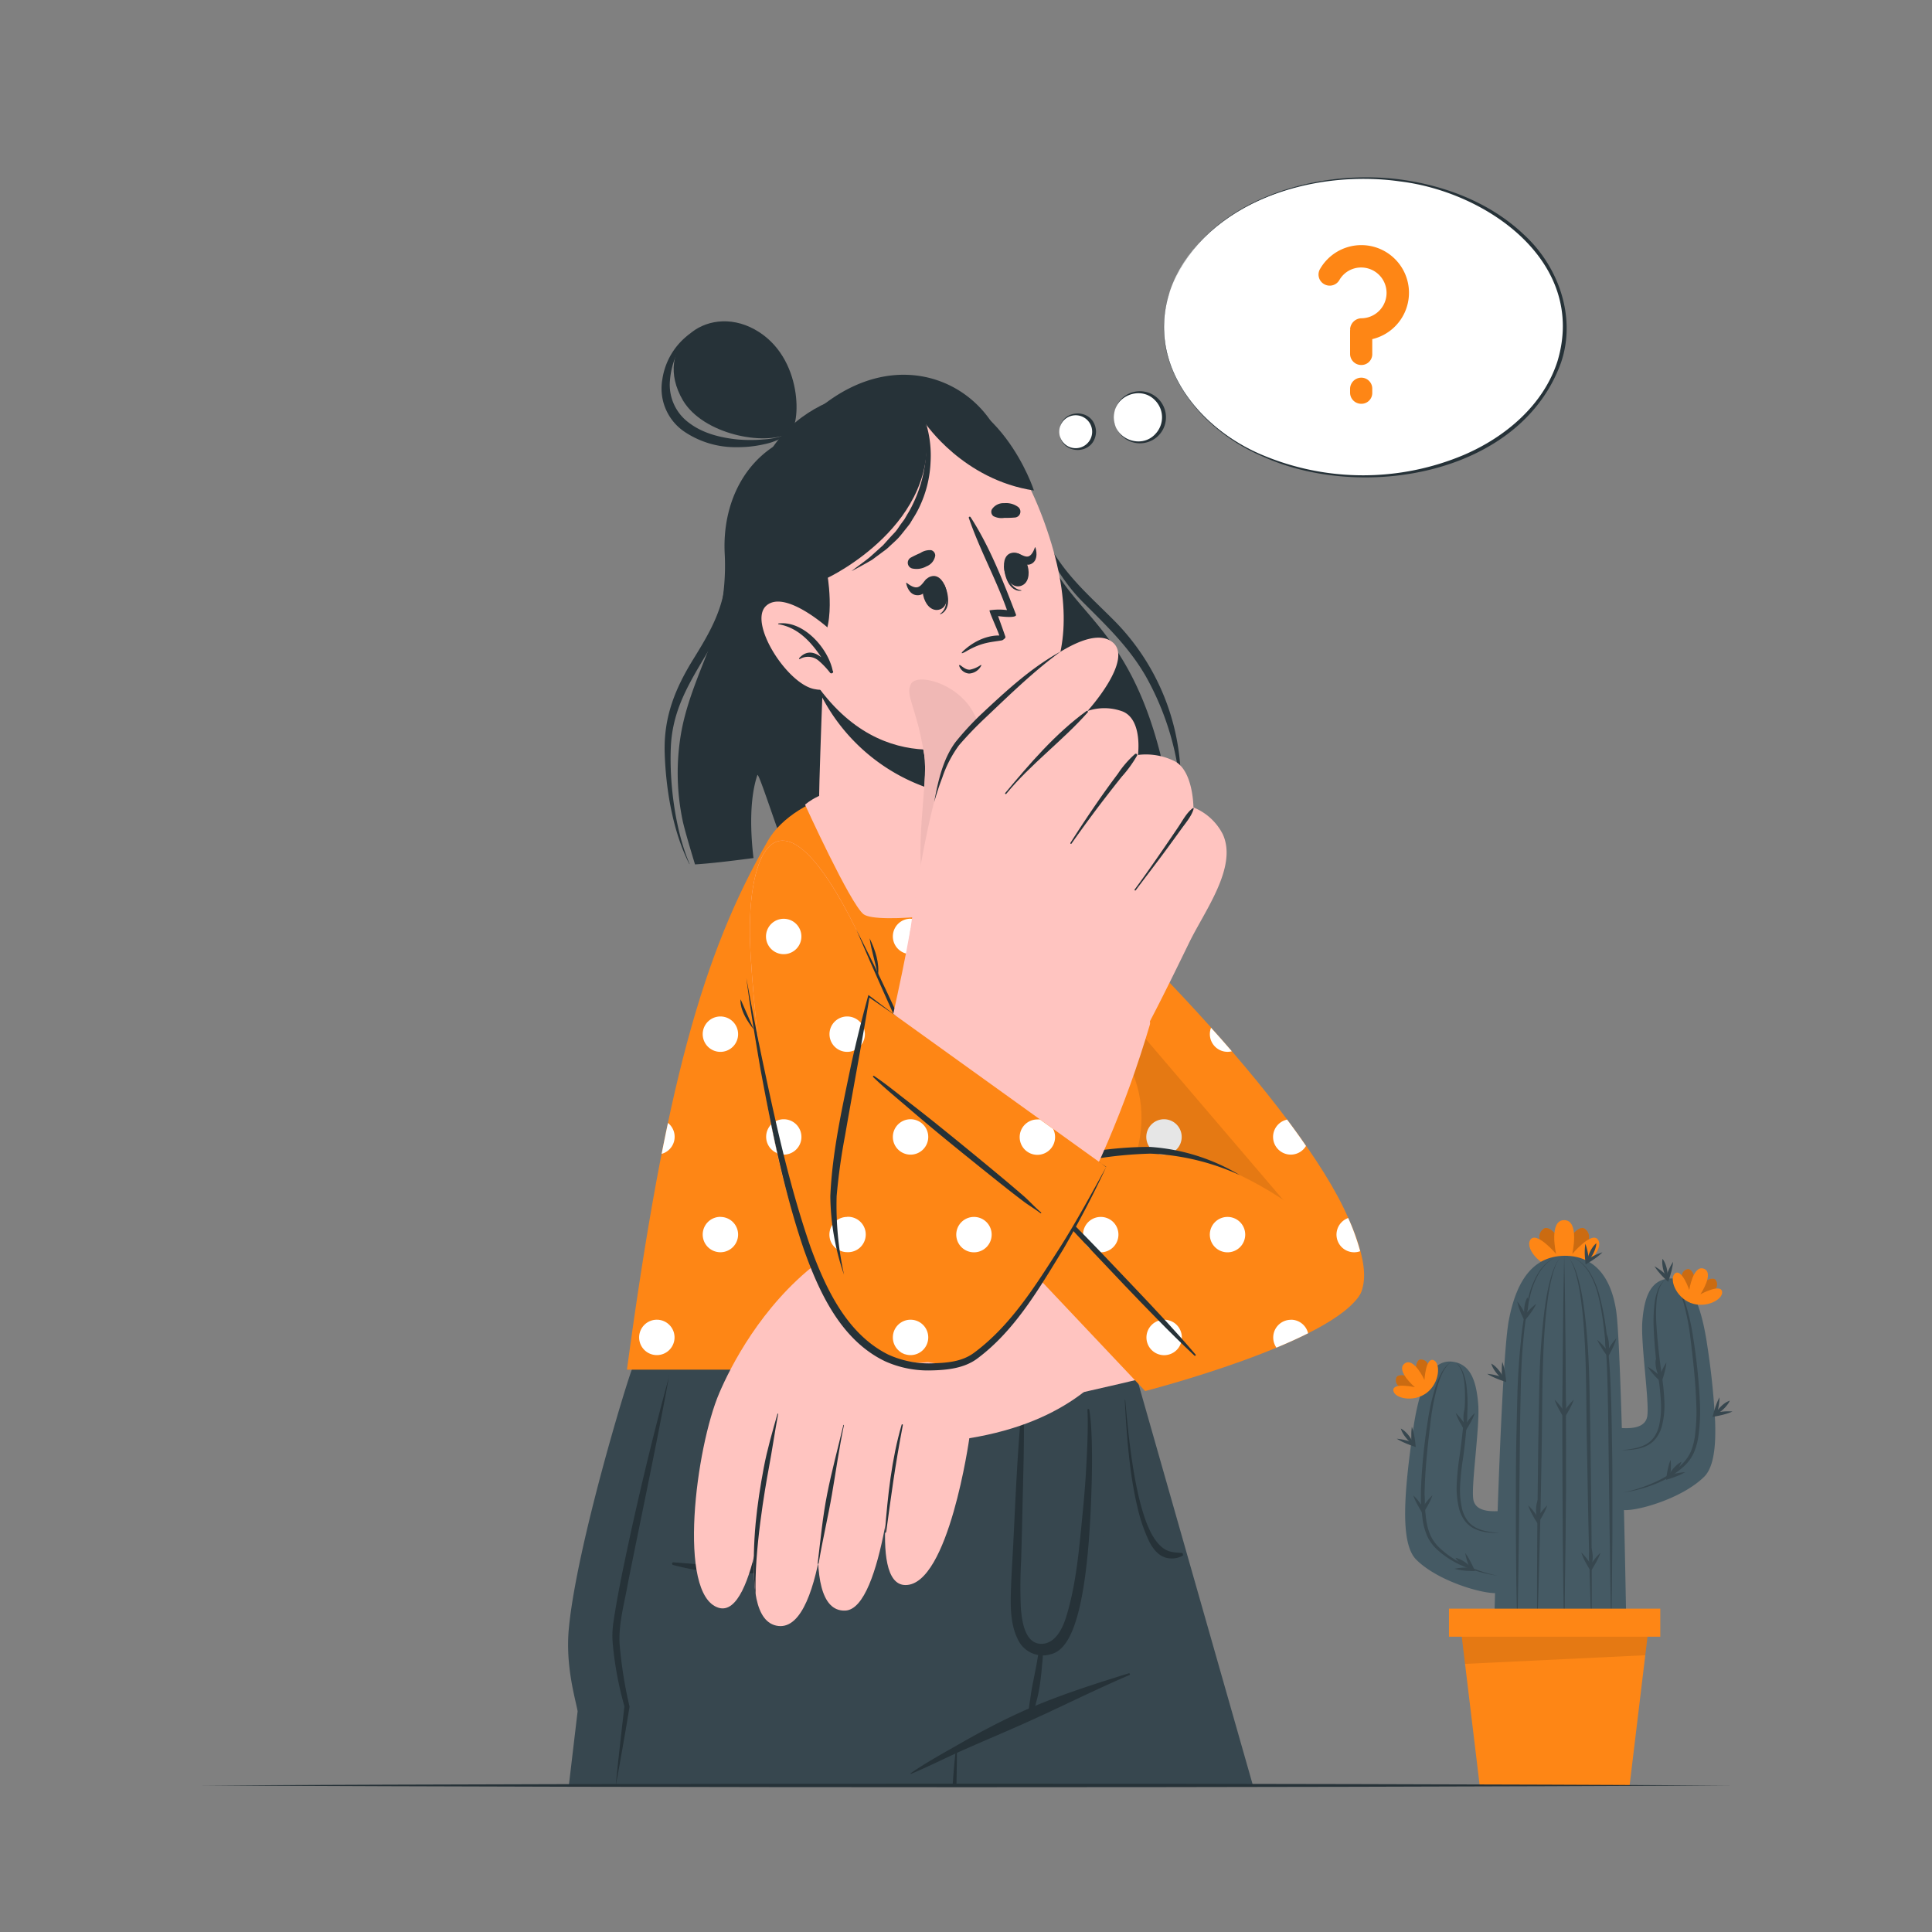 <svg xmlns="http://www.w3.org/2000/svg" viewBox="0 0 500 500"><rect x="0" y="0" width="500" height="500" fill="#808080" stroke="none"/><g id="freepik--Plant--inject-10"><path d="M404.81,328.57s-9.64-7.28-5.34-10.57c1.5-1.14,4.85,2.48,5.34,6.52.49-4,3.84-7.66,5.34-6.52C414.45,321.29,404.81,328.57,404.81,328.57Z" style="fill:#FE8615"></path><path d="M404.81,328.57s-9.64-7.28-5.34-10.57c1.5-1.14,4.85,2.48,5.34,6.52.49-4,3.84-7.66,5.34-6.52C414.45,321.29,404.81,328.57,404.81,328.57Z" style="opacity:0.2"></path><path d="M404.81,328.57c-5.82,0-10.14-5.3-8.82-7.61,1.5-2.63,6.73,3.56,6.73,3.56s-2-8.75,2.09-8.75,2.09,8.75,2.09,8.75,5.24-6.19,6.74-3.56C415,323.27,410.63,328.57,404.81,328.57Z" style="fill:#FE8615"></path><path d="M388.36,391.06l-.94,21.22c-3.46.31-15.25-3-20.9-8.65-4.25-4.25-3.14-17.44-.78-33.78s7.07-18.23,11-17.29a5.84,5.84,0,0,1,2.48,1.26c2.09,1.81,3,5.21,3.34,9.59.47,5.81-1.89,21.06-1.26,24.67a3.09,3.09,0,0,0,1.49,2.19C384.58,391.38,387.44,391.06,388.36,391.06Z" style="fill:#455a64"></path><path d="M420.88,420.49s-16.74,6.12-34.18,0c0,0,1.65-67.42,3.77-78.73S397.39,325,405.08,325a14.41,14.41,0,0,1,1.49.08c6.13.65,10.4,5.35,11.71,14.3,1,6.86,1.89,44.79,2.32,66.26C420.78,414.45,420.88,420.49,420.88,420.49Z" style="fill:#455a64"></path><path d="M441.07,382.15c-5.66,5.65-17.45,9-20.9,8.64l-.94-21.22c1.29,0,6.44.63,7.07-3s-1.73-18.86-1.26-24.67,1.88-9.9,5.82-10.85a6.59,6.59,0,0,1,1-.16c3.71-.36,7.84,2.47,10,17.45a190.67,190.67,0,0,1,2,19.28C444.14,374.59,443.44,379.77,441.07,382.15Z" style="fill:#455a64"></path><path d="M404.81,325a1.14,1.14,0,0,1,.73.23,3.18,3.18,0,0,1,.58.52A7.15,7.15,0,0,1,407,327a17.58,17.58,0,0,1,1.15,2.89,48.22,48.22,0,0,1,1.4,6.05c.68,4.09,1.06,8.21,1.35,12.34s.41,8.26.49,12.39l.23,12.38c.09,8.26.22,16.52.27,24.77l.06,12.39c0,4.13,0,8.26-.05,12.39-.17-4.13-.28-8.26-.42-12.38l-.32-12.39c-.2-8.25-.32-16.51-.48-24.76s-.1-16.52-.49-24.75c-.21-4.12-.51-8.23-1.09-12.31a47.57,47.57,0,0,0-1.19-6.05,17.58,17.58,0,0,0-1-2.9,6.71,6.71,0,0,0-.79-1.31,2.76,2.76,0,0,0-.54-.54A1.09,1.09,0,0,0,404.81,325Z" style="fill:#37474f"></path><path d="M417,421.56c-.11-4.13-.17-8.26-.25-12.39l-.18-12.39L416.26,372q-.06-6.19-.2-12.38l-.08-3.1-.11-3.08c-.11-2.06-.26-4.12-.43-6.18s-.41-4.1-.7-6.14a54.31,54.31,0,0,0-1.18-6.05,21.68,21.68,0,0,0-2.29-5.7,12,12,0,0,0-1.92-2.4,10.1,10.1,0,0,0-2.54-1.73,10.06,10.06,0,0,1,2.61,1.66,11.69,11.69,0,0,1,2,2.37,22,22,0,0,1,2.45,5.71A71.46,71.46,0,0,1,416,347.21q.63,6.18.86,12.38t.3,12.4c.09,4.13.12,8.26.13,12.39l0,12.39-.11,12.39C417.14,413.3,417.07,417.43,417,421.56Z" style="fill:#37474f"></path><path d="M404.81,325a1.11,1.11,0,0,0-.71.26,3.07,3.07,0,0,0-.54.54,6.71,6.71,0,0,0-.79,1.31,18.55,18.55,0,0,0-1,2.9,47.54,47.54,0,0,0-1.18,6.05c-.58,4.08-.89,8.19-1.09,12.31-.4,8.23-.37,16.49-.49,24.75s-.29,16.51-.49,24.76l-.32,12.39c-.14,4.12-.25,8.25-.42,12.38,0-4.13,0-8.26,0-12.39l.06-12.39c.05-8.25.18-16.51.27-24.77l.23-12.38c.07-4.13.18-8.27.48-12.39s.68-8.25,1.35-12.34a50,50,0,0,1,1.4-6.05,19.55,19.55,0,0,1,1.15-2.89,6.71,6.71,0,0,1,.87-1.3,3.12,3.12,0,0,1,.57-.52A1.15,1.15,0,0,1,404.81,325Z" style="fill:#37474f"></path><path d="M392.67,421.56c-.12-4.13-.18-8.26-.25-12.4l-.11-12.39,0-12.39q0-6.19.13-12.39t.3-12.4q.23-6.19.85-12.38A71.48,71.48,0,0,1,395.75,335a21.7,21.7,0,0,1,2.45-5.71,11.64,11.64,0,0,1,2-2.37,10.23,10.23,0,0,1,2.61-1.66,10.28,10.28,0,0,0-2.54,1.73,12.34,12.34,0,0,0-1.92,2.4,21.65,21.65,0,0,0-2.28,5.7,52.12,52.12,0,0,0-1.18,6.05c-.3,2-.52,4.09-.7,6.14s-.33,4.12-.43,6.18l-.12,3.08-.07,3.1q-.15,6.18-.21,12.38l-.26,24.78-.18,12.39C392.85,413.3,392.78,417.43,392.67,421.56Z" style="fill:#37474f"></path><path d="M404.81,423.17c-.1-4.09-.15-8.18-.23-12.27l-.13-12.28c-.08-8.18-.07-16.36-.11-24.54s0-16.37.11-24.55l.13-12.27c.08-4.09.13-8.18.23-12.28.11,4.1.16,8.19.23,12.28l.13,12.27c.08,8.18.08,16.37.11,24.55s0,16.36-.11,24.54L405,410.9C405,415,404.92,419.08,404.81,423.17Z" style="fill:#37474f"></path><path d="M376.73,352.57a6.6,6.6,0,0,1,1.13,1.17,7.12,7.12,0,0,1,.79,1.43,13.89,13.89,0,0,1,.83,3.16,38.25,38.25,0,0,1,.29,6.5,121.14,121.14,0,0,1-1.19,12.92,63,63,0,0,0-.68,6.39,22.1,22.1,0,0,0,.47,6.3,8.52,8.52,0,0,0,1.25,2.84,5.88,5.88,0,0,0,1,1.15,6.36,6.36,0,0,0,1.28.89,10.61,10.61,0,0,0,3,1c1,.2,2.12.33,3.2.44a25.16,25.16,0,0,1-3.24-.2,10.7,10.7,0,0,1-3.16-.87,6.79,6.79,0,0,1-2.59-2.09,9,9,0,0,1-1.46-3,21.92,21.92,0,0,1-.65-6.54,63.72,63.72,0,0,1,.63-6.48q.47-3.19.82-6.4c.25-2.13.45-4.28.58-6.42a44.23,44.23,0,0,0,0-6.41,13.87,13.87,0,0,0-.61-3.13A6.57,6.57,0,0,0,376.73,352.57Z" style="fill:#37474f"></path><path d="M376,352.37a2.06,2.06,0,0,0-.92.49,5.22,5.22,0,0,0-.72.77,9.83,9.83,0,0,0-1.1,1.81,22.52,22.52,0,0,0-1.44,4,60.52,60.52,0,0,0-1.57,8.35c-.68,5.64-1.34,11.3-1.52,17a48.51,48.51,0,0,0,.36,8.44,16,16,0,0,0,1.06,4,10.74,10.74,0,0,0,2.37,3.33,24.52,24.52,0,0,0,7,4.6,39.18,39.18,0,0,0,8.08,2.64,36.24,36.24,0,0,1-8.27-2.21,23.9,23.9,0,0,1-7.34-4.5,11.07,11.07,0,0,1-2.62-3.53,16.52,16.52,0,0,1-1.18-4.21,47.68,47.68,0,0,1-.42-8.6,151.55,151.55,0,0,1,1.74-17,56,56,0,0,1,1.86-8.38,23.26,23.26,0,0,1,1.65-4,10.16,10.16,0,0,1,1.21-1.78,5.47,5.47,0,0,1,.79-.73A2.1,2.1,0,0,1,376,352.37Z" style="fill:#37474f"></path><path d="M431,331.07a6.69,6.69,0,0,0-1.68,2.7,13.87,13.87,0,0,0-.61,3.13,42.86,42.86,0,0,0,0,6.41c.13,2.14.33,4.28.57,6.42s.52,4.27.82,6.4a60.49,60.49,0,0,1,.64,6.48,21.6,21.6,0,0,1-.66,6.54,9.06,9.06,0,0,1-1.45,3,6.7,6.7,0,0,1-1.17,1.21,7,7,0,0,1-1.42.88,10.78,10.78,0,0,1-3.16.87,25.16,25.16,0,0,1-3.24.2c1.07-.11,2.15-.24,3.2-.44a11,11,0,0,0,3-1,6.36,6.36,0,0,0,1.28-.89,6.18,6.18,0,0,0,1-1.15,8.5,8.5,0,0,0,1.24-2.84,21.75,21.75,0,0,0,.47-6.3,62.93,62.93,0,0,0-.67-6.39,121.15,121.15,0,0,1-1.2-12.92,39.3,39.3,0,0,1,.29-6.5,14.31,14.31,0,0,1,.84-3.16,6.86,6.86,0,0,1,.79-1.43A7,7,0,0,1,431,331.07Z" style="fill:#37474f"></path><path d="M431.7,330.88a2.09,2.09,0,0,1,1,.44,5.47,5.47,0,0,1,.79.73,10.73,10.73,0,0,1,1.21,1.78,22.93,22.93,0,0,1,1.65,4,56,56,0,0,1,1.85,8.38,151.55,151.55,0,0,1,1.74,17,46.77,46.77,0,0,1-.41,8.6,17,17,0,0,1-1.19,4.21,11,11,0,0,1-2.61,3.53,24,24,0,0,1-7.35,4.5,36,36,0,0,1-8.26,2.21,39.18,39.18,0,0,0,8.08-2.64,24.33,24.33,0,0,0,7-4.6,10.77,10.77,0,0,0,2.38-3.33,16,16,0,0,0,1.05-4,46.63,46.63,0,0,0,.36-8.44c-.17-5.67-.83-11.33-1.51-17a63.66,63.66,0,0,0-1.57-8.35,22.52,22.52,0,0,0-1.44-4,9.83,9.83,0,0,0-1.1-1.81,5.25,5.25,0,0,0-.72-.77A2.09,2.09,0,0,0,431.7,330.88Z" style="fill:#37474f"></path><path d="M392.67,336.85a14.06,14.06,0,0,1,1.32,1.9c.21.33.38.67.57,1s.35.67.52,1l-.78-.1c.24-.29.49-.58.75-.86s.51-.57.79-.83a14.21,14.21,0,0,1,1.74-1.53,12.82,12.82,0,0,1-1.18,2c-.21.32-.44.62-.67.93s-.47.6-.71.89l-.47.57-.32-.66c-.16-.35-.32-.69-.47-1s-.3-.71-.43-1.07A13.86,13.86,0,0,1,392.67,336.85Z" style="fill:#37474f"></path><path d="M395.3,335.75a5.38,5.38,0,0,1,.2,1.35,8.28,8.28,0,0,1-.05,1.32,9.51,9.51,0,0,1-.26,1.29,5.28,5.28,0,0,1-.53,1.26,5.34,5.34,0,0,1-.21-1.35,8.34,8.34,0,0,1,.06-1.32,8.42,8.42,0,0,1,.26-1.29A5.46,5.46,0,0,1,395.3,335.75Z" style="fill:#37474f"></path><path d="M409.25,401.79a14.58,14.58,0,0,1,1.53,1.73c.24.3.46.62.68.92l.64,1h-.79c.2-.32.42-.63.64-.94s.45-.62.69-.92a14.78,14.78,0,0,1,1.56-1.72,15.65,15.65,0,0,1-.94,2.12c-.17.35-.38.67-.56,1s-.4.66-.6,1l-.4.62-.4-.63c-.2-.32-.4-.65-.59-1s-.38-.66-.55-1A14.36,14.36,0,0,1,409.25,401.79Z" style="fill:#37474f"></path><path d="M411.73,400.39a5.41,5.41,0,0,1,.36,1.32,8.26,8.26,0,0,1,.1,1.31,9.79,9.79,0,0,1-.11,1.32,5.53,5.53,0,0,1-.38,1.31,5.41,5.41,0,0,1-.36-1.32,8.26,8.26,0,0,1-.1-1.31,9.79,9.79,0,0,1,.11-1.32A5.53,5.53,0,0,1,411.73,400.39Z" style="fill:#37474f"></path><path d="M410.29,321.9a13.7,13.7,0,0,1,.62,2.23c.08.38.13.75.2,1.13s.11.75.15,1.13l-.71-.35c.33-.19.66-.38,1-.56s.67-.36,1-.52a14.09,14.09,0,0,1,2.16-.86,14.64,14.64,0,0,1-1.78,1.49c-.31.23-.63.43-.94.65l-1,.61-.64.38-.07-.73c0-.38-.08-.76-.1-1.14s-.05-.77-.05-1.15A15,15,0,0,1,410.29,321.9Z" style="fill:#37474f"></path><path d="M413.14,321.74a5.31,5.31,0,0,1-.26,1.34,8.25,8.25,0,0,1-1.17,2.35,5.08,5.08,0,0,1-.91,1,4.89,4.89,0,0,1,.25-1.34,8.25,8.25,0,0,1,1.17-2.35A5.13,5.13,0,0,1,413.14,321.74Z" style="fill:#37474f"></path><path d="M445,361.63a15.86,15.86,0,0,1-.22,2.3c-.06.38-.14.75-.21,1.13s-.17.74-.26,1.11l-.54-.58,1.13-.17c.38,0,.76-.1,1.14-.12a13.78,13.78,0,0,1,2.32,0,13.87,13.87,0,0,1-2.19.76c-.37.11-.75.18-1.12.28l-1.12.22-.73.13.19-.71c.1-.37.2-.74.32-1.1s.22-.73.36-1.09A14.67,14.67,0,0,1,445,361.63Z" style="fill:#37474f"></path><path d="M447.67,362.49a5.37,5.37,0,0,1-.71,1.16,9.23,9.23,0,0,1-.9,1,8.24,8.24,0,0,1-1,.82,5.82,5.82,0,0,1-1.22.62,5.21,5.21,0,0,1,.71-1.17,8.23,8.23,0,0,1,.9-1,7.5,7.5,0,0,1,1-.82A5.31,5.31,0,0,1,447.67,362.49Z" style="fill:#37474f"></path><path d="M426.45,353.74a14.31,14.31,0,0,1,1.91,1.31c.3.23.59.49.88.73s.57.51.85.77l-.77.19c.12-.36.25-.72.39-1.07s.29-.71.45-1.06a14.39,14.39,0,0,1,1.1-2,15.29,15.29,0,0,1-.4,2.28c-.09.38-.2.74-.3,1.11s-.23.73-.35,1.09l-.24.7-.53-.51-.81-.81c-.26-.28-.53-.55-.78-.85A14.37,14.37,0,0,1,426.45,353.74Z" style="fill:#37474f"></path><path d="M428.52,351.78a5.9,5.9,0,0,1,.67,1.19,8.56,8.56,0,0,1,.62,2.56,5.22,5.22,0,0,1-.05,1.36,5.64,5.64,0,0,1-.67-1.19,9.13,9.13,0,0,1-.41-1.25,9.51,9.51,0,0,1-.21-1.3A5.29,5.29,0,0,1,428.52,351.78Z" style="fill:#37474f"></path><path d="M428.19,327.72A16.1,16.1,0,0,1,430.1,329c.3.23.58.49.88.73s.57.51.85.77l-.78.19c.13-.36.26-.72.4-1.07s.28-.71.45-1.06a15,15,0,0,1,1.1-2,15.29,15.29,0,0,1-.4,2.28c-.09.38-.2.74-.3,1.11s-.23.73-.35,1.09l-.24.7-.53-.51c-.28-.27-.55-.53-.82-.81s-.52-.55-.77-.85A13.5,13.5,0,0,1,428.19,327.72Z" style="fill:#37474f"></path><path d="M430.26,325.77a5.64,5.64,0,0,1,.67,1.19,9.13,9.13,0,0,1,.41,1.25,9.51,9.51,0,0,1,.21,1.3,5.31,5.31,0,0,1-.05,1.37,5.45,5.45,0,0,1-.67-1.19,8.06,8.06,0,0,1-.41-1.26,9.27,9.27,0,0,1-.21-1.3A5.22,5.22,0,0,1,430.26,325.77Z" style="fill:#37474f"></path><path d="M413.36,346.74a14,14,0,0,1,1.65,1.62c.26.28.5.58.74.87s.48.6.71.9l-.79.06q.27-.51.57-1c.21-.32.4-.65.62-1a14.65,14.65,0,0,1,1.44-1.83,14.1,14.1,0,0,1-.79,2.18c-.15.36-.33.69-.49,1s-.35.68-.53,1l-.36.65-.43-.6q-.34-.45-.66-.93c-.21-.32-.43-.63-.62-1A13.23,13.23,0,0,1,413.36,346.74Z" style="fill:#37474f"></path><path d="M415.73,345.17a4.93,4.93,0,0,1,.46,1.28,8.44,8.44,0,0,1,.19,1.31,8.31,8.31,0,0,1,0,1.32,4.94,4.94,0,0,1-.28,1.33,4.93,4.93,0,0,1-.46-1.28,7.37,7.37,0,0,1-.18-1.31,8.31,8.31,0,0,1,0-1.32A5.85,5.85,0,0,1,415.73,345.17Z" style="fill:#37474f"></path><path d="M384.89,355.55a14.4,14.4,0,0,1,2.29.38c.37.08.74.19,1.1.29s.73.22,1.1.34l-.62.5q-.06-.57-.09-1.14c0-.39-.05-.77,0-1.15a13.83,13.83,0,0,1,.13-2.31,14.7,14.7,0,0,1,.6,2.23c.08.38.13.76.19,1.13s.1.76.15,1.14l.07.73-.69-.24-1.08-.39c-.35-.14-.71-.27-1.06-.44A13.35,13.35,0,0,1,384.89,355.55Z" style="fill:#37474f"></path><path d="M385.94,352.9a5.08,5.08,0,0,1,1.11.8,8.13,8.13,0,0,1,.9,1,7.52,7.52,0,0,1,.75,1.09,5.48,5.48,0,0,1,.53,1.26,5.08,5.08,0,0,1-1.11-.8,8.13,8.13,0,0,1-.9-1,8,8,0,0,1-.74-1.09A5.26,5.26,0,0,1,385.94,352.9Z" style="fill:#37474f"></path><path d="M361.48,372.34a14.29,14.29,0,0,1,2.28.39c.38.08.74.19,1.11.29s.73.22,1.09.34l-.61.49c0-.38-.08-.76-.1-1.14s0-.76,0-1.14a14,14,0,0,1,.14-2.32,15.15,15.15,0,0,1,.6,2.24c.08.38.13.75.19,1.13s.1.76.14,1.14l.08.73-.7-.24c-.36-.12-.72-.25-1.07-.39s-.71-.28-1.06-.44A14.36,14.36,0,0,1,361.48,372.34Z" style="fill:#37474f"></path><path d="M362.53,369.7a5.4,5.4,0,0,1,1.11.79,8.72,8.72,0,0,1,1.64,2.06,4.66,4.66,0,0,1,.53,1.25,6,6,0,0,1-1.11-.79,8.19,8.19,0,0,1-.89-1,7.52,7.52,0,0,1-.75-1.09A5.6,5.6,0,0,1,362.53,369.7Z" style="fill:#37474f"></path><path d="M402.34,362.25a14.77,14.77,0,0,1,1.54,1.73c.25.3.46.61.69.92s.43.63.64,1h-.79c.2-.32.41-.64.64-1s.44-.63.68-.92a14,14,0,0,1,1.55-1.73,15.07,15.07,0,0,1-.93,2.13c-.17.34-.37.66-.55,1s-.4.65-.6,1l-.4.63-.39-.63c-.21-.32-.41-.64-.6-1s-.38-.66-.55-1A13.47,13.47,0,0,1,402.34,362.25Z" style="fill:#37474f"></path><path d="M404.81,360.84a5,5,0,0,1,.37,1.32,8.17,8.17,0,0,1,.1,1.31,8.38,8.38,0,0,1-.1,1.32,5.07,5.07,0,0,1-.37,1.31,5.5,5.5,0,0,1-.37-1.31,8.38,8.38,0,0,1-.1-1.32,8.17,8.17,0,0,1,.1-1.31A5.93,5.93,0,0,1,404.81,360.84Z" style="fill:#37474f"></path><path d="M376.45,406a15,15,0,0,1,2.29-.31c.39,0,.77,0,1.15-.05H381l-.44.66c-.15-.35-.3-.7-.43-1.06s-.27-.72-.37-1.08a13,13,0,0,1-.56-2.25,13.39,13.39,0,0,1,1.23,2c.19.33.35.68.52,1s.32.69.47,1l.3.68-.74,0-1.14-.06c-.38,0-.76-.05-1.14-.1A14.07,14.07,0,0,1,376.45,406Z" style="fill:#37474f"></path><path d="M376.67,403.17a5.3,5.3,0,0,1,1.29.44,7.58,7.58,0,0,1,1.15.65,9,9,0,0,1,1,.82,5.33,5.33,0,0,1,.88,1.05,5.3,5.3,0,0,1-1.29-.44,6.82,6.82,0,0,1-1.15-.65,9,9,0,0,1-1-.82A5.33,5.33,0,0,1,376.67,403.17Z" style="fill:#37474f"></path><path d="M376.73,365.68a14,14,0,0,1,1.55,1.73c.24.29.46.61.68.92s.44.63.64.94h-.79c.21-.32.42-.63.64-.94s.44-.63.69-.92a14.77,14.77,0,0,1,1.54-1.73,13.43,13.43,0,0,1-.92,2.12c-.17.35-.37.67-.56,1s-.39.65-.59,1l-.4.63-.4-.63c-.2-.32-.4-.64-.59-1s-.39-.66-.56-1A14.46,14.46,0,0,1,376.73,365.68Z" style="fill:#37474f"></path><path d="M379.21,364.27a5.44,5.44,0,0,1,.37,1.32,8.17,8.17,0,0,1,.1,1.31,8.38,8.38,0,0,1-.1,1.32,5.5,5.5,0,0,1-.37,1.31,5.07,5.07,0,0,1-.37-1.31,8.38,8.38,0,0,1-.1-1.32,8.17,8.17,0,0,1,.1-1.31A5,5,0,0,1,379.21,364.27Z" style="fill:#37474f"></path><path d="M432.35,377.79a15.08,15.08,0,0,1,.06,2.32c0,.38-.05.76-.07,1.14s-.08.76-.13,1.14l-.6-.51c.36-.11.73-.22,1.1-.31s.74-.19,1.12-.26a15.58,15.58,0,0,1,2.29-.31,14.29,14.29,0,0,1-2.08,1c-.35.15-.72.27-1.07.4s-.73.25-1.09.36l-.71.22.11-.73c.05-.38.1-.76.17-1.13s.14-.76.23-1.13A15.24,15.24,0,0,1,432.35,377.79Z" style="fill:#37474f"></path><path d="M435.15,378.32a4.86,4.86,0,0,1-.57,1.24,8.31,8.31,0,0,1-.77,1.07,9.18,9.18,0,0,1-.93.94,5.52,5.52,0,0,1-1.14.76,5.87,5.87,0,0,1,.57-1.24,7.51,7.51,0,0,1,.78-1.07,7.43,7.43,0,0,1,.93-.93A5.36,5.36,0,0,1,435.15,378.32Z" style="fill:#37474f"></path><path d="M395.49,389.59a14.68,14.68,0,0,1,1.54,1.72c.25.3.46.62.69.92s.43.63.64.95h-.79c.2-.32.42-.64.64-.95s.44-.62.68-.92a13.92,13.92,0,0,1,1.55-1.72,15,15,0,0,1-.93,2.12c-.17.35-.37.67-.55,1s-.4.65-.6,1l-.4.62-.39-.62c-.21-.32-.41-.64-.6-1s-.38-.66-.55-1A13.89,13.89,0,0,1,395.49,389.59Z" style="fill:#37474f"></path><path d="M398,388.18a5,5,0,0,1,.37,1.31,8.38,8.38,0,0,1,.1,1.32,7.23,7.23,0,0,1-.1,1.31,5,5,0,0,1-.37,1.32,5.93,5.93,0,0,1-.37-1.32,8.26,8.26,0,0,1-.1-1.31,8.38,8.38,0,0,1,.1-1.32A5.85,5.85,0,0,1,398,388.18Z" style="fill:#37474f"></path><path d="M365.75,387a14,14,0,0,1,1.55,1.73c.24.29.46.61.69.91s.43.63.64.95h-.8c.21-.32.42-.64.64-.95s.44-.62.69-.92A14.68,14.68,0,0,1,370.7,387a13.85,13.85,0,0,1-.92,2.12c-.17.35-.37.67-.56,1s-.39.65-.59,1l-.4.63-.4-.63c-.2-.32-.4-.64-.59-1s-.39-.66-.56-1A15,15,0,0,1,365.75,387Z" style="fill:#37474f"></path><path d="M368.23,385.55a5.5,5.5,0,0,1,.37,1.31,8.38,8.38,0,0,1,.1,1.32,8.26,8.26,0,0,1-.1,1.31,5,5,0,0,1-.37,1.32,5,5,0,0,1-.37-1.32,8.26,8.26,0,0,1-.1-1.31,8.38,8.38,0,0,1,.1-1.32A5.5,5.5,0,0,1,368.23,385.55Z" style="fill:#37474f"></path><path d="M369.22,360.47s-9,0-7.88-3.87c.38-1.35,4-.7,6.07,1.47-1.51-2.61-1.15-6.25.25-6.24C371.67,351.85,369.22,360.47,369.22,360.47Z" style="fill:#FE8615"></path><path d="M369.22,360.47s-9,0-7.88-3.87c.38-1.35,4-.7,6.07,1.47-1.51-2.61-1.15-6.25.25-6.24C371.67,351.85,369.22,360.47,369.22,360.47Z" style="opacity:0.2"></path><path d="M369.22,360.47c-3.44,2.6-8.37,1.39-8.62-.57-.29-2.22,5.57-.89,5.57-.89s-5.06-4.31-2.67-6.12,5.15,4.25,5.15,4.25.33-6,2.39-5.12C372.85,352.8,372.66,357.87,369.22,360.47Z" style="fill:#FE8615"></path><path d="M437.54,337.2s-4.72-7.61-.86-8.74c1.34-.39,2.69,3,1.95,5.94,1.42-2.66,4.7-4.27,5.43-3.08C446.16,334.74,437.54,337.2,437.54,337.2Z" style="fill:#FE8615"></path><path d="M437.54,337.2s-4.72-7.61-.86-8.74c1.34-.39,2.69,3,1.95,5.94,1.42-2.66,4.7-4.27,5.43-3.08C446.16,334.74,437.54,337.2,437.54,337.2Z" style="opacity:0.2"></path><path d="M437.54,337.2c-4-1.56-5.59-6.38-4.06-7.63,1.74-1.41,3.7,4.27,3.7,4.27s1-6.57,3.79-5.49-.9,6.61-.9,6.61,5.28-2.89,5.61-.67C446,336.24,441.57,338.75,437.54,337.2Z" style="fill:#FE8615"></path><polygon points="378.05 421.45 426.63 421.45 421.74 462.07 382.94 462.07 378.05 421.45" style="fill:#FE8615"></polygon><polygon points="378.05 421.45 379.15 430.61 425.8 428.37 426.63 421.45 378.05 421.45" style="opacity:0.1"></polygon><rect x="374.99" y="416.32" width="54.69" height="7.26" style="fill:#FE8615"></rect></g><g id="freepik--Character--inject-10"><path d="M302.14,203.44a1.13,1.13,0,0,1-.76,1.29c-1.28.26-2.82.54-4.54.87-5.45-10.18-10.95-18.12-9.37-14.95a55.58,55.58,0,0,1,4.89,15.79c-2,.37-6.66,1.18-9,1.59-5.92-18.39-12.25-31.78-11.43-27.51,3.33,17.24,3,23,2.55,29.08-21.73,3.77-50.26,8.39-71,11.29-3.7-10.11-7.21-21.12-7.48-20.29-2.09,6.25-1.78,14.88-1,21.46-6.6.88-11.88,1.46-15.13,1.65,0,0-2.64-8.56-3.22-11.42a60.35,60.35,0,0,1-.44-22.22c1.28-7.58,4.26-14.5,7-21.56a.59.59,0,0,1,.07-.16s0,0,0-.06A62.17,62.17,0,0,0,187.16,154a.29.29,0,0,0,0-.11,59.69,59.69,0,0,0,.39-10.64c-.65-13,5.2-25,16.86-29.94,20.12-24.37,44.12-18.21,53.1-2.6.87,1.53,1.74,3.29,2.62,5.22l0,.06c3.27,7.14,6.57,16.52,9.44,23.73a0,0,0,0,0,0,0s0,0,0,.08v0a71.48,71.48,0,0,0,3.8,8.27C280.93,160.83,295.07,166.79,302.14,203.44Z" style="fill:#263238"></path><path d="M199.61,117.53c-7.41,5.13-11.51,11.79-11.56,21.33,0,5.56.28,10.95-1.18,16.38-1.49,5.6-4.38,10.4-7.36,15.22-4.73,7.64-7.77,15-7.49,24.36.29,9.47,2.13,20.45,6.38,28.78,0,.05.1,0,.07,0-3.67-8.53-5.27-20.77-4.86-30.24.45-10.41,5.41-17.54,10.34-26A42.8,42.8,0,0,0,190,145.43c0-4.72-.67-9.54.65-14.14,1.57-5.5,5.6-9.38,9.64-12.88A.56.56,0,0,0,199.61,117.53Z" style="fill:#263238"></path><path d="M288.58,160.84c-6.51-6.58-13.12-12.06-17.53-20.69-4-7.87-6.82-16.36-10.9-24.21a.11.11,0,1,0-.19.09c6.52,14,9.28,28.66,20.26,39.77,6,6,11.88,11.57,16.27,19.15a71.93,71.93,0,0,1,8.63,25.77c.05.33.46.25.45-.06A59.52,59.52,0,0,0,288.58,160.84Z" style="fill:#263238"></path><path d="M204.26,112.11c3.05-1.59,3.85-19.84-9-26.88-12.62-6.93-26.64,4.57-18.5,18.42C182,112.4,197.81,115.48,204.26,112.11Z" style="fill:#263238"></path><path d="M178.75,86.23a20.15,20.15,0,0,0-5.36,12.18,12.18,12.18,0,0,0,5,11.07c3.46,2.62,7.93,3.78,12.39,4.24a37.78,37.78,0,0,0,6.81,0,18.47,18.47,0,0,0,6.67-1.6,16.39,16.39,0,0,1-6.47,2.84,30.2,30.2,0,0,1-7.11.77,23.62,23.62,0,0,1-13.81-4.18,13.5,13.5,0,0,1-5.46-13.34A17.77,17.77,0,0,1,178.75,86.23Z" style="fill:#263238"></path><path d="M259.3,216.44c41.45,30.9,98.3,100.53,92.25,117.34-6.74,18.71-64.51-24.66-64.77-27.67-.2-2.27-24.88-46.07-43.39-77.85S249.05,208.8,259.3,216.44Z" style="fill: rgb(255, 196, 192);"></path><path d="M286.45,306.22c-2.28-4.74-35.57-62.39-45.37-80.73S236.7,200.19,259,215s74.11,67.55,88.69,97.53c14.05,28.89-1.57,31.28-24.3,20.44C304.72,324.07,286.45,306.22,286.45,306.22Z" style="fill:#FE8615"></path><path d="M256.64,215.76a4.58,4.58,0,1,1-4.58-4.58,4.94,4.94,0,0,1,.87.08h0c.84.45,1.69,1,2.59,1.52l0,0A4.53,4.53,0,0,1,256.64,215.76Zm28.23,47.3a4.58,4.58,0,1,0,4.58,4.57A4.58,4.58,0,0,0,284.87,263.06Zm28.56,2.9a4.43,4.43,0,0,0-.32,1.67,4.58,4.58,0,0,0,4.57,4.58,4.5,4.5,0,0,0,1.11-.14Q316.17,269,313.43,266Zm-45-28.18a4.58,4.58,0,1,0,4.58,4.58A4.58,4.58,0,0,0,268.47,237.78Zm49.21,77.16a4.58,4.58,0,1,0,4.58,4.57A4.57,4.57,0,0,0,317.68,314.94Zm31.24.29a4.57,4.57,0,0,0,1.57,8.86,4.45,4.45,0,0,0,1.56-.28A56.57,56.57,0,0,0,348.92,315.23Zm-47.64-25.57a4.58,4.58,0,1,0,4.58,4.58A4.58,4.58,0,0,0,301.28,289.66Zm31.83.1a4.58,4.58,0,1,0,4.92,6.81C336.49,294.35,334.84,292.07,333.11,289.76Z" style="fill:#fff"></path><path d="M352.27,334.16c-2.91,7.21-14.48,5.66-28.93-1.22-18.61-8.87-36.89-26.72-36.89-26.72-2.29-4.74-35.57-62.39-45.37-80.73-7-13.1-6.25-20.39,2.88-18.11Z" style="opacity:0.1"></path><path d="M324.26,462.07H228.42c-4.17-16.36-10.58-41.54-16.17-63.47a.11.11,0,0,0,0-.05c-.34-1.34-.69-2.68-1-4-.22-.82-.42-1.63-.62-2.42-5.38-21.09-9.62-37.76-9.72-38.14s-.11-.42-.14-.56a2.9,2.9,0,0,1-.08-.32H293.2Z" style="fill:#37474f"></path><path d="M290.21,353.08v0c0,.06,0,.17,0,.32,0,1.09,0,2.17,0,3.26,0,2.77-.17,5.55-.35,8.32a256.5,256.5,0,0,1-4.24,32.27,340.9,340.9,0,0,1-10.74,41.52c-.39,1.18-.62,1.84-.65,1.91l-7.38,3.65-.59.3c-4.81,2.38-10.74,5.33-14.61,7.26-2.06,1-3.54,1.76-3.95,2l-.12.06s-.16,3.29-.37,8.1H147.22c2-16.95,2.27-19.18,2.27-19.18-.59-3.27-3.2-11.71-2.27-21.49,2.06-21.53,15.26-64.75,16.46-67.32.28-.63.44-1,.44-1H189.4l59.9,0h40.91Z" style="fill:#37474f"></path><path d="M247.65,453.69v.22c0,2.72-.08,5.45-.12,8.16h-1c.22-2.72.4-5.47.72-8.2,0-.25.05-.48.08-.73a.16.16,0,0,1,.31,0C247.64,453.33,247.65,453.51,247.65,453.69Z" style="fill:#263238"></path><path d="M235.66,458.93c4.25-2.94,8.84-5.42,13.34-8s9.27-5.09,14.06-7.32c9.35-4.36,19.23-7.5,29.07-10.56.25-.07.41.33.17.44-9.48,4.07-18.67,8.74-28.1,12.92-4.74,2.1-9.52,4.12-14.27,6.21s-9.38,4.46-14.16,6.46A.11.11,0,0,1,235.66,458.93Z" style="fill:#263238"></path><path d="M261.6,412.54c.12-4.65.45-9.3.68-13.94.54-11,1-22,2-32.92a.34.34,0,0,1,.68,0c.14,8.48-.19,17-.36,25.46-.09,4.25-.21,8.49-.33,12.73a120.32,120.32,0,0,0-.08,12.16c.23,3.06.9,9,4.89,9.37,3.76.35,5.82-3.71,6.76-6.68,2.38-7.55,3.23-15.71,4-23.56.46-4.65.92-9.28,1.19-13.95s.65-11.65.4-16.35c0-.3.42-.29.47,0,.74,4,.77,12.21.67,17-.92,43.26-7.74,45.73-11.35,46.43a7.72,7.72,0,0,1-1.34.14c0,1-.17,2-.24,2.94-.11,1.54-.3,3.07-.51,4.6a33.7,33.7,0,0,1-.94,4.44,16.23,16.23,0,0,1-1.56,4.24.23.23,0,0,1-.43-.12,20.79,20.79,0,0,1,.36-4.38c.21-1.5.42-3,.73-4.48s.56-2.91.86-4.36c.2-1,.34-2,.52-3a7.15,7.15,0,0,1-5.32-4.19C261.64,420.64,261.5,416.42,261.6,412.54Z" style="fill:#263238"></path><path d="M174.24,404.33c6,.42,12,1.2,18.06.48A31.45,31.45,0,0,0,208,398.64c10-7.72,14.32-20.36,17-32.22a.21.21,0,0,1,.42.07c-1.13,10.28-3.34,20.91-10,29.19a32,32,0,0,1-10.59,8.72,31.1,31.1,0,0,1-14,2.89A67.67,67.67,0,0,1,174.14,405,.35.35,0,0,1,174.24,404.33Z" style="fill:#263238"></path><path d="M306,401.93c-1.68-.19-3.33-.05-5-1.29s-3.16-3.47-4.5-7.14c-2.9-8-4.33-20-5.28-31.08,0-.25-.13-.24-.12,0,.49,9.5,1.28,19.43,3.27,27.63a41.8,41.8,0,0,0,3.1,9c1.24,2.38,2.62,3.52,4,4a5.82,5.82,0,0,0,4.64-.46C306.18,402.52,306.15,402,306,401.93Z" style="fill:#263238"></path><path d="M173.17,356.07c-3.25,17.77-7.09,35.79-10.64,53.52-.91,5.3-2.49,10.53-2.17,15.93a110.7,110.7,0,0,0,2.57,16.16c-.57,3.42-1.13,6.84-1.74,10.26s-1.18,6.76-1.83,10.13c.31-3.42.7-6.83,1.07-10.24s.77-6.82,1.17-10.23a88.74,88.74,0,0,1-3-16,23.56,23.56,0,0,1,.13-5.63c1.08-7.28,2.6-14.38,4.12-21.51,3.1-14.23,6.51-28.39,10.37-42.43Z" style="fill:#263238"></path><path d="M294.64,354.48l-6.84-43.05s13.43-16.87,4.62-35.35c-4.45-9.37-31.12-55.8-47.29-67.26-15.17-10.76-39.6-3-46.34,8.65-17,29.39-26.71,64.35-36.54,137Z" style="fill:#FE8615"></path><path d="M223.83,215.76a4.58,4.58,0,1,1-4.58-4.58A4.58,4.58,0,0,1,223.83,215.76Zm25.36-3.56a4.57,4.57,0,1,0,6.24,6.65A82.53,82.53,0,0,0,249.19,212.2Zm-62.75,50.86a4.58,4.58,0,1,0,4.58,4.57A4.58,4.58,0,0,0,186.44,263.06Zm32.81,0a4.58,4.58,0,1,0,4.58,4.57A4.57,4.57,0,0,0,219.25,263.06Zm32.81,0a4.58,4.58,0,1,0,4.58,4.57A4.58,4.58,0,0,0,252.06,263.06Zm33.28,0-.47,0a4.58,4.58,0,1,0,4.14,6.52C288,267.66,286.73,265.47,285.34,263.08Zm-82.49-25.3a4.58,4.58,0,1,0,4.57,4.58A4.58,4.58,0,0,0,202.85,237.78Zm32.81,0a4.58,4.58,0,1,0,4.57,4.58A4.58,4.58,0,0,0,235.66,237.78Zm34,.16a4.27,4.27,0,0,0-1.19-.16A4.58,4.58,0,1,0,273,243C271.91,241.3,270.79,239.61,269.66,237.94Zm-83.22,77a4.58,4.58,0,1,0,4.58,4.57A4.57,4.57,0,0,0,186.44,314.94Zm32.81,0a4.58,4.58,0,1,0,4.58,4.57A4.56,4.56,0,0,0,219.25,314.94Zm32.81,0a4.58,4.58,0,1,0,4.58,4.57A4.57,4.57,0,0,0,252.06,314.94Zm32.81,0a4.58,4.58,0,1,0,4.58,4.57A4.57,4.57,0,0,0,284.87,314.94Zm-112-24.3c-.56,2.6-1.1,5.27-1.64,8a4.58,4.58,0,0,0,1.64-8Zm30-1a4.58,4.58,0,1,0,4.57,4.58A4.58,4.58,0,0,0,202.85,289.66Zm32.81,0a4.58,4.58,0,1,0,4.57,4.58A4.58,4.58,0,0,0,235.66,289.66Zm32.81,0a4.58,4.58,0,1,0,4.58,4.58A4.58,4.58,0,0,0,268.47,289.66ZM170,341.54a4.58,4.58,0,1,0,4.57,4.58A4.58,4.58,0,0,0,170,341.54Zm32.81,0a4.58,4.58,0,1,0,4.57,4.58A4.58,4.58,0,0,0,202.85,341.54Zm32.81,0a4.58,4.58,0,1,0,4.57,4.58A4.58,4.58,0,0,0,235.66,341.54Zm32.81,0a4.58,4.58,0,1,0,4.58,4.58A4.58,4.58,0,0,0,268.47,341.54Z" style="fill:#fff"></path><path d="M265.5,300.58a139.65,139.65,0,0,0-20.39,3.77c-3.32.92-6.57,2-9.81,3.13-1.62.57-3.25,1.08-4.88,1.59a22.6,22.6,0,0,1-5.26,1.1.12.12,0,0,0,0,.24,39.16,39.16,0,0,0,5.08-.19,37.86,37.86,0,0,0,4.82-1c3.37-.9,6.7-2,10.06-2.9,6.78-1.88,13.56-3.77,20.47-5.16A.29.29,0,0,0,265.5,300.58Z" style="fill:#263238"></path><path d="M282.66,306.34a152.64,152.64,0,0,0-17.11-.48c-2.86.09-5.69.35-8.53.68q-2,.24-4,.54c-1.49.22-2.95.64-4.43.84-.16,0-.15.26,0,.25,1.4-.15,2.84-.06,4.26-.12l4.26-.2c2.85-.13,5.69-.22,8.54-.37,5.69-.31,11.36-.56,17.06-.67C283,306.81,283,306.37,282.66,306.34Z" style="fill:#263238"></path><path d="M212,209.55c.8,2.61,15.21,23.32,29.19,19.69,5.87-1.52,0-24.22,0-24.22l3.7-24.38-31.44-17S211.66,208.43,212,209.55Z" style="fill: rgb(255, 196, 192);"></path><path d="M244.86,180.64l-3.6,23.66a48.88,48.88,0,0,1-28.48-23.83c.34-9.12.64-16.85.64-16.85Z" style="fill:#263238"></path><path d="M271.58,139c12.32,38.45-9.32,50.18-17.61,52.82-7.53,2.41-33.47,9.64-49.7-27.33S202,109.65,219,103.24,259.26,100.57,271.58,139Z" style="fill: rgb(255, 196, 192);"></path><path d="M262.73,133.93a26,26,0,0,1-2.79.09,4.53,4.53,0,0,1-2.86-.45,1.43,1.43,0,0,1-.41-1.7,3.56,3.56,0,0,1,3.21-1.65,5.27,5.27,0,0,1,3.63,1A1.53,1.53,0,0,1,262.73,133.93Z" style="fill:#263238"></path><path d="M235.66,144.34a26.31,26.31,0,0,1,2.51-1.21,4.46,4.46,0,0,1,2.8-.75,1.45,1.45,0,0,1,1.07,1.39,3.56,3.56,0,0,1-2.27,2.8,5.2,5.2,0,0,1-3.74.54A1.53,1.53,0,0,1,235.66,144.34Z" style="fill:#263238"></path><path d="M244.36,151.23c-.05-.09-.17.18-.14.29.8,2.63,1.27,5.78-.89,7.31-.07,0,0,.18.06.14C246.21,157.77,245.54,153.6,244.36,151.23Z" style="fill:#263238"></path><path d="M241.24,149.1c-4.36.83-2.38,9.48,1.66,8.71S244.89,148.41,241.24,149.1Z" style="fill:#263238"></path><path d="M239.65,149.94c-.65.67-1.19,1.7-2.08,2s-2-.38-2.92-1.09c-.09-.08-.15,0-.13.13.36,1.66,1.38,3.22,3.22,3.06,1.67-.15,2.5-1.88,2.53-3.64C240.28,150.07,239.91,149.68,239.65,149.94Z" style="fill:#263238"></path><path d="M259.84,146.48c0-.1.23.08.25.2.51,2.7,1.55,5.71,4.17,6.07.08,0,.1.14,0,.15C261.21,153.14,259.88,149.13,259.84,146.48Z" style="fill:#263238"></path><path d="M261.61,143.15c4.25-1.28,6.5,7.31,2.56,8.49S258.06,144.22,261.61,143.15Z" style="fill:#263238"></path><path d="M263.55,143.25c.8.28,1.69.93,2.51.77s1.41-1.3,1.78-2.34c0-.11.12-.06.15.06.48,1.63.38,3.48-1.11,4.2s-2.79-.46-3.61-2C263.12,143.66,263.23,143.14,263.55,143.25Z" style="fill:#263238"></path><path d="M248.47,172.13c.76.52,1.57,1.27,2.56,1.18a7.39,7.39,0,0,0,2.79-1.21.1.1,0,0,1,.14.12,3.71,3.71,0,0,1-3.17,2.09,2.92,2.92,0,0,1-2.56-2C248.16,172.15,248.36,172.05,248.47,172.13Z" style="fill:#263238"></path><path d="M250.09,168.54c4.18-2.43,6.51-2.31,9.28-2.83.28-.14.88-.57.84-.86v0c0-.1-1.91-5.41-1.91-5.41.83.13,5,.61,4.63-.4-3.21-8.33-6.79-17.6-11.76-25.22a.25.25,0,0,0-.44.22c2.77,8.13,7,15.72,9.88,23.85a16,16,0,0,0-4.5.06c-.25.17,2.31,5.62,2.5,6.53,0,0-4.37-.38-9,3.7C248.59,169.07,248.57,169.42,250.09,168.54Z" style="fill:#263238"></path><path d="M209.47,167.86c7.55-1.11,4.77-18.34,4.77-18.34s29.62-13.92,25.21-40c0,0,9.82,14.65,28.13,17.42,0,0-8.81-27.45-32.31-26.71,0,0-30.06-2.34-39.38,23.59S204.4,168.61,209.47,167.86Z" style="fill:#263238"></path><path d="M239,107.66a28.57,28.57,0,0,1,1.83,11.94,29.9,29.9,0,0,1-3,11.85,24.46,24.46,0,0,1-1.51,2.68l-.79,1.32c-.3.42-.62.82-.94,1.22-.65.8-1.26,1.62-1.94,2.38s-1.46,1.43-2.21,2.13c-.37.34-.73.71-1.12,1l-1.22.91-2.44,1.81c-1.73,1-3.51,2-5.29,2.91,1.57-1.27,3.24-2.37,4.76-3.64l2.23-2,1.11-1c.34-.35.66-.73,1-1.1.65-.73,1.31-1.46,2-2.17s1.16-1.57,1.74-2.35l.87-1.18.73-1.26a23.57,23.57,0,0,0,1.4-2.56,34.1,34.1,0,0,0,3.27-11.17,36.27,36.27,0,0,0,.24-5.9A35,35,0,0,0,239,107.66Z" style="fill:#263238"></path><path d="M214.58,162.75s-11.38-10.33-16.26-6,5.63,20.68,12.73,21.63a6.83,6.83,0,0,0,8.11-5.61Z" style="fill: rgb(255, 196, 192);"></path><path d="M201.45,161.36a.1.1,0,0,0,0,.19c5,.81,8.4,4.52,11.1,8.55-1.75-1.39-3.83-1.9-5.73.24-.1.11.06.28.18.22a4.21,4.21,0,0,1,4.83.4,20.83,20.83,0,0,1,3,3.16c.31.36,1,0,.73-.46l-.06-.1C214.28,167.68,207.87,160.52,201.45,161.36Z" style="fill:#263238"></path><path d="M208.35,208.26s11.62,25.51,15.11,28.32,31.5-.63,32-3S242,208.12,242,208.12s-10.82-4.57-19.87-4.34C212.77,204,208.35,208.26,208.35,208.26Z" style="fill: rgb(255, 196, 192);"></path><path d="M349.37,333.38c-7.87,11.9-23.33,16.77-78.53,29.05-7.63,1.69-39.36-45.79-32.09-49.93,9.67-5.52,51.69-14.26,54.69-14.52C318.81,295.72,354.71,325.32,349.37,333.38Z" style="fill: rgb(255, 196, 192);"></path><path d="M245.35,309.85s-23.23,8.72-34,17.09c-14.44,11.19-22.3,26.8-25.19,33.55-6.05,14.07-11,52.27-.19,55.6,9.74,3,12.77-36.29,12.77-36.29s-9.71,39.57,2.69,41,13.31-44.35,13.31-44.35-9.06,40.87,4,40.37c9.84-.38,13-41.84,13-41.84s-7.54,35.19,2.59,35.23c11.2.05,16.53-38,16.53-38,25.79-4.22,36.34-16.78,42.78-26.61C295.17,343.24,245.35,309.85,245.35,309.85Z" style="fill: rgb(255, 196, 192);"></path><path d="M201.21,365.9c-1.31,4.61-2.67,9.26-3.56,14s-1.62,9.45-2.08,14.22c-1.1,11.69,0,19.19,0,18.72-.46-11.13,2.48-28,3.37-32.74s1.55-9.44,2.44-14.14C201.41,365.81,201.24,365.79,201.21,365.9Z" style="fill:#263238"></path><path d="M218.26,368.82c-1.41,6-3,11.81-4.19,17.83s-1.71,11.77-2.44,17.83c-.06.46.21.34.28-.13,1-6,2.34-11.5,3.38-17.51s1.86-12,3.12-18C218.43,368.75,218.28,368.73,218.26,368.82Z" style="fill:#263238"></path><path d="M233.35,368.7c-2.63,9-3.6,18.45-4.33,27.75,0,.47.3.27.36-.2,1.27-9.26,2.19-16.53,4.28-27.46C233.7,368.62,233.4,368.51,233.35,368.7Z" style="fill:#263238"></path><path d="M245.82,306.48,296.37,360s48.85-12.53,55.77-25.32c4.56-8.42-33.33-41-61.16-36.33Z" style="fill:#FE8615"></path><path d="M256.09,317.33l-1.62-1.7A4.48,4.48,0,0,1,256.09,317.33Zm28.78-2.39a4.58,4.58,0,1,0,4.58,4.57A4.57,4.57,0,0,0,284.87,314.94Zm32.81,0a4.58,4.58,0,1,0,4.58,4.57A4.57,4.57,0,0,0,317.68,314.94Zm-19.12-17a4.53,4.53,0,0,0,2.72.9,4.58,4.58,0,0,0,1.89-.41A43.22,43.22,0,0,0,298.56,297.92Zm2.72,43.62a4.58,4.58,0,1,0,4.58,4.58A4.58,4.58,0,0,0,301.28,341.54Zm32.81,0a4.58,4.58,0,0,0-3.75,7.21c2.85-1.18,5.62-2.43,8.19-3.72A4.56,4.56,0,0,0,334.09,341.54Z" style="fill:#fff"></path><path d="M309.42,350.57c-5.18-6.11-10.68-11.93-16.21-17.75s-11-11.64-16.71-17.32c-3.2-3.2-6.38-6.43-9.7-9.53-.09-.08-.24,0-.16.14,5.17,6.1,10.66,12,16.13,17.8s11,11.65,16.64,17.39c3.17,3.25,6.39,6.43,9.71,9.53C309.28,351,309.58,350.75,309.42,350.57Z" style="fill:#263238"></path><path d="M247.25,308l-2.08-1.55-.24-.18c6.32-1.79,12.69-3.42,19.11-4.81,11.09-2.27,22.34-4.71,33.71-4.63a51.83,51.83,0,0,1,23.12,7.29,62,62,0,0,0-23.16-5.56,105.65,105.65,0,0,0-14.29,1.36c-11.08,1.59-26.93,4.6-38.11,6.57l.06-.27,1.88,1.78Z" style="fill:#263238"></path><path d="M194.26,247.07c3.7,60,18.94,105.93,44.16,105.58,16.76-.23,5.11-49.67,4.92-50.74a261.92,261.92,0,0,0-23.81-65.38C201.23,201.91,192.61,220.26,194.26,247.07Z" style="fill: rgb(255, 196, 192);"></path><path d="M194.26,247.07c3.7,60,18.94,105.93,44.16,105.58,16.76-.23,12.7-42.8,12.5-43.86-.68-3.64-14.75-40.79-31.39-72.26C201.23,201.91,192.61,220.26,194.26,247.07Z" style="fill:#FE8615"></path><path d="M223.83,267.63a4.58,4.58,0,1,1-4.58-4.57A4.58,4.58,0,0,1,223.83,267.63Zm-21-29.85a4.58,4.58,0,1,0,4.57,4.58A4.58,4.58,0,0,0,202.85,237.78Zm16.4,77.16a4.58,4.58,0,1,0,4.58,4.57A4.56,4.56,0,0,0,219.25,314.94Zm32.11.06a4.57,4.57,0,0,0,.09,9.05C251.54,320.68,251.48,317.54,251.36,315Zm-48.51-25.34a4.6,4.6,0,0,0-3.28,1.38q.74,3.81,1.55,7.44a4.52,4.52,0,0,0,1.73.34,4.58,4.58,0,0,0,0-9.16Zm32.81,0a4.58,4.58,0,1,0,4.57,4.58A4.58,4.58,0,0,0,235.66,289.66Zm0,51.88a4.58,4.58,0,1,0,4.57,4.58A4.58,4.58,0,0,0,235.66,341.54Z" style="fill:#fff"></path><path d="M221.59,240.53c5.4,10.55,10.39,21.3,15.28,32.09,4.71,10.87,9.63,21.7,13.13,33C241.41,284,230.7,262,221.59,240.53Z" style="fill:#263238"></path><path d="M225.05,242.83c1.47,3,2.61,6.4,2.16,9.76-.58-3.25-1.68-6.47-2.16-9.76Z" style="fill:#263238"></path><path d="M247.46,349.07c15.46-3.95,37.75-41.83,50.12-83.87,2.36-8-60.44-33.3-62-24.51-4.91,28.2-16.26,65.56-13.63,87.68C224,345.56,236.76,351.8,247.46,349.07Z" style="fill: rgb(255, 196, 192);"></path><path d="M262,208.71c-4.26-4.29-6.11-17.28-10.28-24.64s-14.51-10-16-7,1.4,5.59,3.45,18.14c1.31,8.08-3.32,24.92.77,39.4C242,241.91,266.27,213,262,208.71Z" style="fill: rgb(255, 196, 192);"></path><path d="M262,208.71c-4.26-4.29-6.11-17.28-10.28-24.64s-14.51-10-16-7,1.4,5.59,3.45,18.14c1.31,8.08-3.32,24.92.77,39.4C242,241.91,266.27,213,262,208.71Z" style="fill: rgb(255, 196, 192);"></path><path d="M262,208.71c-4.26-4.29-6.11-17.28-10.28-24.64s-14.51-10-16-7,1.4,5.59,3.45,18.14c1.31,8.08-3.32,24.92.77,39.4C242,241.91,266.27,213,262,208.71Z" style="opacity:0.06"></path><path d="M287.84,166.14c5.82,4.45-6.39,17.86-6.39,17.86a13.54,13.54,0,0,1,9.2.17c5.1,2.23,3.85,11.21,3.85,11.21a16.64,16.64,0,0,1,9.67,1.71c4.67,2.63,4.69,11.87,4.69,11.87a14.66,14.66,0,0,1,7.56,6.87c4,8.51-4.74,20-8.72,28.24-4.27,8.78-9.63,19.69-12.78,25.15l-60-23.51s5.53-44.67,12.56-52.9C253.42,185.87,279,159.32,287.84,166.14Z" style="fill: rgb(255, 196, 192);"></path><path d="M281.2,184c-8.07,5.86-14.72,13.65-21.05,21.23-.14.17.13.39.27.22,6.21-7.62,14.6-13.75,21.1-21.11C281.7,184.14,281.41,183.84,281.2,184Z" style="fill:#263238"></path><path d="M293.75,195.13a25.8,25.8,0,0,0-4.46,5.14c-1.45,1.92-2.86,3.87-4.25,5.84-2.77,3.95-5.46,8-8,12-.12.19.13.4.26.22,2.77-3.93,5.6-7.81,8.54-11.62q2.21-2.87,4.45-5.68a31.62,31.62,0,0,0,4-5.52A.35.35,0,0,0,293.75,195.13Z" style="fill:#263238"></path><path d="M308.74,209.12c-1.6,1.14-2.68,3.24-3.76,4.84-1.23,1.83-2.47,3.64-3.71,5.45-2.5,3.63-5,7.24-7.61,10.78-.13.17.13.39.27.21,2.67-3.57,5.4-7.11,8.05-10.71q1.95-2.66,3.87-5.32c1.09-1.51,2.62-3.28,3.08-5.13A.13.13,0,0,0,308.74,209.12Z" style="fill:#263238"></path><path d="M274.45,168.66c-7,5.12-13.25,11.25-19.54,17.2a92.53,92.53,0,0,0-6.71,7,30.65,30.65,0,0,0-4.38,8.51c-.79,2-1.43,4.1-2.06,6.19,1-5.31,2.21-11,5.48-15.45a73.14,73.14,0,0,1,6.69-7.27c6.36-5.94,12.87-12,20.52-16.2Z" style="fill:#263238"></path><path d="M224.85,257.86,286.26,302s-24.92,50.69-38.8,51.09-29.72-7.06-31.85-40.32C215.07,304.47,224.85,257.86,224.85,257.86Z" style="fill:#FE8615"></path><path d="M223.83,267.63a4.58,4.58,0,0,1-1.68,3.55c.41-2.08.8-4,1.14-5.71A4.64,4.64,0,0,1,223.83,267.63Zm-4.58,47.31a4.53,4.53,0,0,0-3.34,1.46c.24,2.5.58,4.84,1,7a4.47,4.47,0,0,0,2.35.66,4.58,4.58,0,1,0,0-9.15Zm32.81,0a4.58,4.58,0,1,0,4.58,4.57A4.57,4.57,0,0,0,252.06,314.94Zm-16.4-25.28a4.58,4.58,0,1,0,4.57,4.58A4.58,4.58,0,0,0,235.66,289.66Zm36.89,2.51-3.42-2.46a4.89,4.89,0,0,0-.66,0,4.58,4.58,0,1,0,4.58,4.58A4.52,4.52,0,0,0,272.55,292.17Zm-36.89,49.37a4.58,4.58,0,1,0,4.57,4.58A4.58,4.58,0,0,0,235.66,341.54Z" style="fill:#fff"></path><path d="M226.23,278.47c3,2,5.82,4.34,8.69,6.55s5.72,4.46,8.54,6.74q8.46,6.83,16.81,13.8c1.52,1.28,3,2.55,4.53,3.86s3,3,4.64,4.36a.13.13,0,0,1-.16.2c-1.41-1.09-3-2-4.4-3.06s-2.94-2.24-4.39-3.39q-4.26-3.37-8.49-6.79c-5.65-4.54-11.27-9.13-16.76-13.86-3.1-2.67-6.31-5.28-9.25-8.13A.18.18,0,0,1,226.23,278.47Z" style="fill:#263238"></path><path d="M231.81,262.86,224.74,258l.31-.12c-2,12-4.27,24-6.35,36a156.76,156.76,0,0,0-2.18,15.7,83.74,83.74,0,0,0,1.91,20.3,63.7,63.7,0,0,1-3.54-20.32c.49-11.49,3.06-22.77,5.38-34q2-9.07,4.47-18.06l.23.17,6.84,5.17Z" style="fill:#263238"></path><path d="M284.42,300.67l1.87,1.32,0,0c-3.37,7.26-7.1,14.34-11.1,21.28-6.27,10.17-12.45,21-22.25,28.31-3.34,2.51-7.78,3-11.88,3.08a27.15,27.15,0,0,1-12-2.36c-11.33-5.43-17-17.67-21-28.88-5.18-15.18-8.3-30.89-11.23-46.61-1.35-7.87-2.66-15.74-3.67-23.66,1.46,7.84,2.95,15.68,4.63,23.47,3.29,15.56,6.81,31.17,12,46.19,3.94,10.72,9.42,22.45,20.1,27.76a25.45,25.45,0,0,0,11.21,2.27c3.8-.13,7.73-.35,10.94-2.71,9.56-7.06,16-17.49,22.34-27.39,4.21-6.64,8.2-14,11.88-20.68l-1.81-1.41Z" style="fill:#263238"></path><path d="M191.67,258.63s-.6,2.84,3.42,7.82" style="fill:#263238"></path></g><g id="freepik--Table--inject-10"><path d="M51.68,462.07c127.06-.61,269.58-.62,396.64,0-127.06.62-269.58.61-396.64,0Z" style="fill:#263238"></path></g><g id="freepik--speech-bubble--inject-10"><path d="M274.13,111.73a4.51,4.51,0,1,0,4.51-4.51A4.51,4.51,0,0,0,274.13,111.73Z" style="fill:#fff"></path><path d="M274.13,111.73a4.26,4.26,0,0,0,8.52,0,4.26,4.26,0,0,0-8.52,0Zm0,0c.18-6.28,9.31-6.33,9.52,0-.21,6.32-9.34,6.27-9.52,0Z" style="fill:#263238"></path><circle cx="294.74" cy="108.02" r="6.49" style="fill:#fff"></circle><path d="M288.25,108c-.08,5.58,7.06,8.39,10.78,4.29a6.26,6.26,0,0,0,0-8.58c-3.72-4.09-10.86-1.29-10.78,4.29Zm0,0a6.75,6.75,0,1,1,11.39,4.9,6.77,6.77,0,0,1-11.39-4.9Z" style="fill:#263238"></path><ellipse cx="353.11" cy="84.68" rx="51.86" ry="38.61" style="fill:#fff"></ellipse><path d="M302.67,75.71c-6,18.53,7.7,35.34,24.24,42.13a67.17,67.17,0,0,0,51.94-.11c10.71-4.59,20.58-12.87,24.22-24.23,7.71-25.62-18.13-43.87-40.9-46.57-22.65-3.2-51.22,5.43-59.5,28.78Zm0,0c8.25-23.42,36.79-32.19,59.57-29.28C374.06,48,385.8,52.5,394.51,60.84,403.36,69,408,82.1,404,93.81c-10.46,29.2-51.56,36-77.23,24.32-16.48-7-30.2-23.86-24.12-42.42Z" style="fill:#263238"></path></g><g id="freepik--Symbol--inject-10"><path d="M355.14,87.77v3.81a2.8,2.8,0,0,1-2.87,2.88,2.88,2.88,0,0,1-2.87-2.88v-6.1c0-.06.06-.06.06-.11s-.06-.06-.06-.12a3,3,0,0,1,2.87-2.88,6.57,6.57,0,1,0,0-13.14,6.46,6.46,0,0,0-5.63,3.23,2.88,2.88,0,0,1-4,1.05,2.85,2.85,0,0,1-1-3.92,12.33,12.33,0,1,1,13.49,18.18Zm0,12.85v1a2.8,2.8,0,0,1-2.87,2.88,2.88,2.88,0,0,1-2.87-2.88v-1a2.92,2.92,0,0,1,2.87-2.88A2.84,2.84,0,0,1,355.14,100.62Z" style="fill:#FE8615"></path></g></svg>